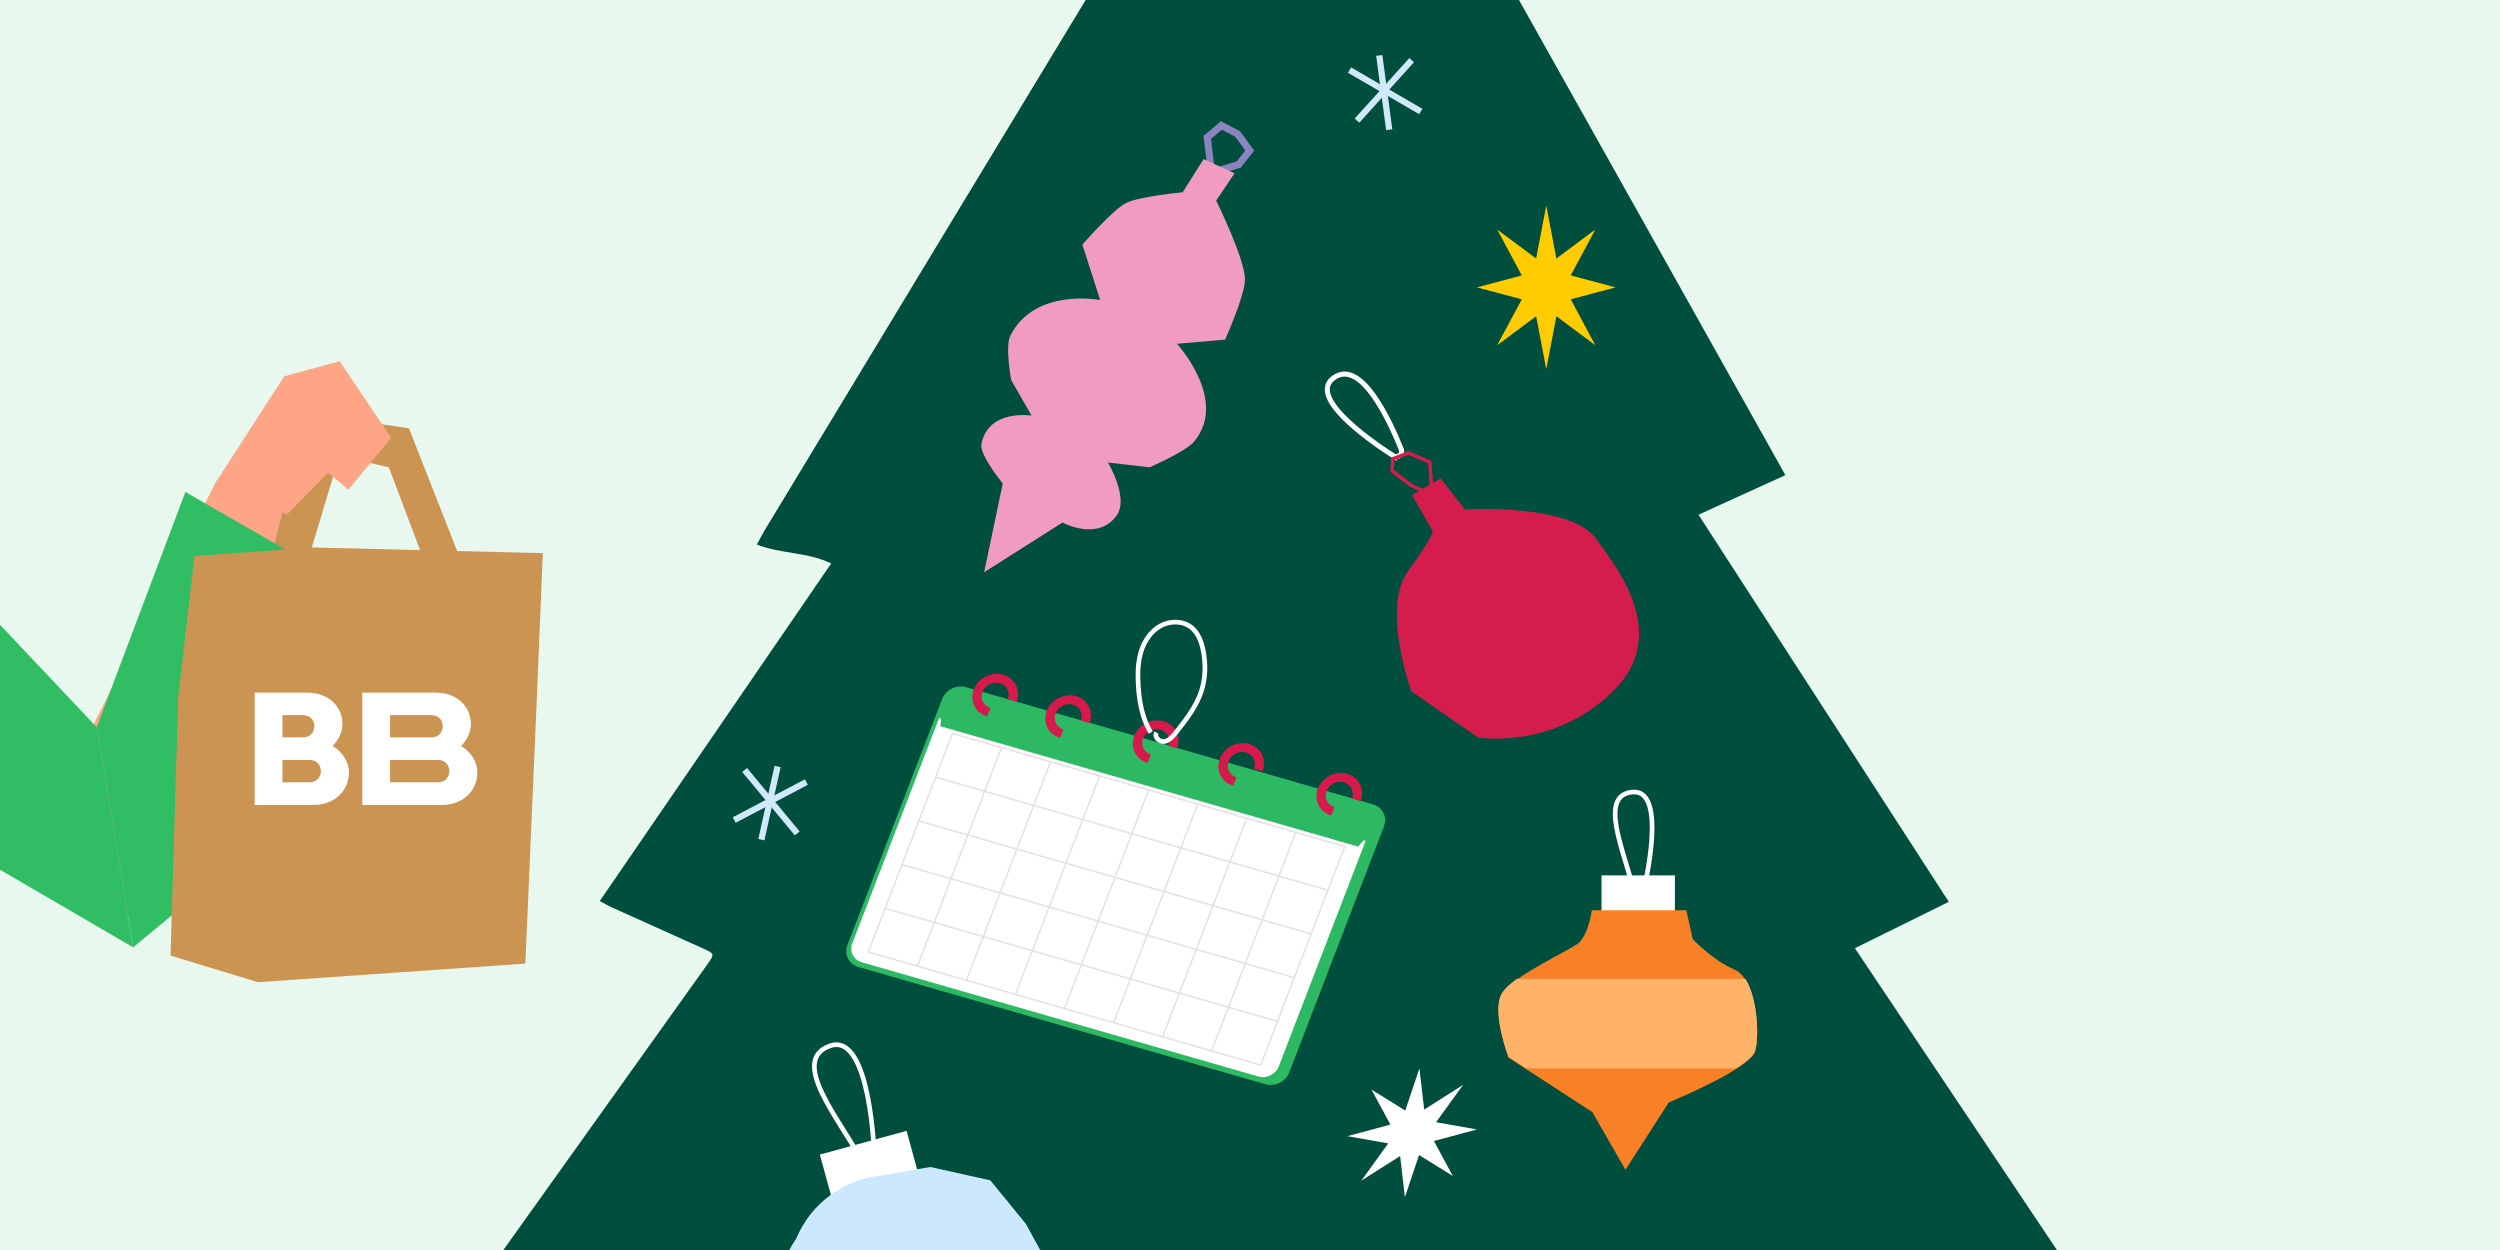 <?xml version="1.0" encoding="UTF-8"?><svg id="_Слой_1" xmlns="http://www.w3.org/2000/svg" xmlns:xlink="http://www.w3.org/1999/xlink" viewBox="0 0 1200 600"><rect x="0" y="0" width="1200" height="600" fill="#333333" stroke="none"/><defs><clipPath id="clippath"><rect width="1200" height="600" style="fill:none;"/></clipPath></defs><g style="clip-path:url(#clippath);"><rect x="-26.94" y="-46.44" width="1261.58" height="703.59" style="fill:#e9f8ee;"/><g><g><polygon points="-43.74 317.65 37.37 362.73 103.83 230.91 138.02 246.47 97.99 408.89 78.59 433.95 48.17 444.97 -85.17 361.69 -43.74 317.65" style="fill:#ffa587;"/><polygon points="221.35 269.38 196.3 205.56 180.26 203.24 145.01 208.79 130.04 267.52 148.84 265.48 162.92 218.73 186.65 224.32 203.89 270.03 221.35 269.38" style="fill:#cc9452;"/><polygon points="136.43 180.6 163.03 173.36 187.75 210.11 167.24 235 157.46 226.86 137.89 246.82 120.33 241.49 103.71 231.26 136.43 180.6" style="fill:#ffa587;"/><path d="M-317.17,545.19l25.78-244.59,118.88-34.24,6.21,1.64c26.97,8.34,50.77,3.85,60.45-5.02h0s95.58,26.02,95.58,26.02l56.7,60.08,17.48,105.63-91.15-53.13L-1.45,687.14l-269.23,6.53,12.52-192.75-59.01,44.26Z" style="fill:#30bd64;"/><polyline points="46.43 349.07 88.98 236.17 147.42 269.73 108.28 418 63.91 454.7" style="fill:#30bd64;"/></g><polygon points="260.56 265.52 257.55 338.18 252.17 462.52 123.8 471.45 81.84 458.67 85.56 334.33 93.31 266.96 149.83 262.77 260.56 265.52" style="fill:#cc9452;"/></g><path d="M629.66-176.44c25.51,45.19,51.11,90.33,76.52,135.57,49.79,88.66,99.48,177.39,149.21,266.08,.45,.8,.87,1.6,1.55,2.87-13.68,6.23-27.25,12.41-41.67,18.98,40.21,62.19,79.9,123.56,120.15,185.81-15.15,7.48-29.68,14.66-45.08,22.27,49.96,74.64,99.47,148.61,149.27,222.99-15.75,10.85-30.98,21.34-47.04,32.41,46.49,59.44,92.57,118.37,139.07,177.82-6.76,2.06-12.94,4.03-19.17,5.84-84.93,24.73-169.86,49.44-254.81,74.1-2.61,.76-5.42,1.13-8.14,1.18-53.01,.89-106.01,1.69-159.02,2.55-3.56,.06-7.11,.57-10.66,.48-3.19-.08-3.62,1.49-3.55,4.15,.47,18.06,.74,36.13,1.27,54.19,1.32,44.82,2.7,89.64,4.2,134.46,.14,4.08-.99,5.44-5.16,5.43-33.88-.15-67.76-.13-101.63-.07-3.2,0-4.33-.98-4.21-4.32,1.4-40.73,2.69-81.46,3.99-122.19,.69-21.62,1.39-43.23,2-64.85,.16-5.73-.09-6.01-5.95-5.94-23.47,.26-46.94,.67-70.41,.94-28.61,.33-57.23,.6-85.85,.79-2.17,.01-4.45-.49-6.5-1.24-44.37-16.26-88.74-32.52-133.05-48.93-41.47-15.35-82.89-30.87-124.32-46.32-3.07-1.15-6.13-2.34-9.83-3.75,44.34-56.76,88.42-113.2,133.21-170.54-24.96-15.67-49.13-30.83-73.61-46.2,8.6-12.21,16.95-24.2,25.44-36.1,37.82-53,75.68-105.97,113.53-158.95,3.7-5.18,3.7-5.26-1.95-7.81-14.76-6.65-29.54-13.27-44.29-19.94-1.54-.7-2.98-1.6-5.27-2.85,37.03-54.01,73.85-107.72,111.07-162.01-11.39-5.51-24.02-4.52-35.69-9.07,1.3-2.37,2.45-4.68,3.78-6.89,62.55-103.36,125.07-206.73,187.7-310.04,23.29-38.42,46.8-76.7,70.22-115.04,1.22-2,2.59-3.92,3.89-5.88,.26,0,.53,0,.79,0Z" style="fill:#004e3d;"/><g><path d="M607.38,520.44l-195.38-56.29c-4.59-1.32-6.94-6.07-5.22-10.55l45.44-118.03c1.72-4.48,6.89-7.06,11.48-5.73l195.38,56.29c4.59,1.32,6.94,6.07,5.22,10.55l-45.44,118.03c-1.72,4.48-6.89,7.06-11.48,5.73Z" style="fill:#2db963;"/><path d="M604.04,516.73l-190.51-54.89c-3.91-1.13-5.91-5.17-4.44-8.98l41.4-107.52c.42-1.1,1.68-1.73,.87,3.24l200.64,57.81c3.07-4.32,3.64-3.16,3.22-2.06l-41.4,107.52c-1.47,3.81-5.87,6.01-9.78,4.88Z" style="fill:#fff;"/><g><path d="M473.82,343.87c-5.66-1.63-8.53-7.44-6.41-12.96,2.12-5.52,8.46-8.68,14.11-7.05s8.53,7.45,6.41,12.96l-4.17-1.2c1.26-3.27-.45-6.72-3.8-7.69-3.36-.97-7.11,.91-8.37,4.18-1.26,3.27,.45,6.72,3.8,7.69l-1.57,4.07Z" style="fill:#d7194b;"/><path d="M508.86,354.17c-5.66-1.63-8.54-7.44-6.41-12.96,2.12-5.52,8.46-8.68,14.12-7.05,5.66,1.63,8.53,7.45,6.41,12.96l-4.17-1.2c1.26-3.27-.45-6.72-3.8-7.69-3.36-.97-7.11,.91-8.37,4.18-1.26,3.27,.45,6.72,3.8,7.69l-1.57,4.07Z" style="fill:#d7194b;"/><path d="M550.86,366.24c-5.66-1.63-8.54-7.44-6.41-12.96,2.12-5.52,8.46-8.68,14.12-7.05s8.53,7.45,6.41,12.96l-4.17-1.2c1.26-3.27-.45-6.72-3.8-7.69s-7.11,.91-8.37,4.18c-1.26,3.27,.45,6.72,3.8,7.69l-1.57,4.07Z" style="fill:#d7194b;"/><path d="M591.93,377.14c-5.66-1.63-8.53-7.44-6.41-12.96,2.12-5.52,8.46-8.68,14.11-7.05,5.66,1.63,8.53,7.45,6.41,12.96l-4.17-1.2c1.26-3.27-.45-6.72-3.8-7.69-3.36-.97-7.11,.91-8.37,4.18-1.26,3.27,.45,6.72,3.8,7.69l-1.57,4.07Z" style="fill:#d7194b;"/><path d="M639,391.46c-5.66-1.63-8.53-7.44-6.41-12.96s8.46-8.68,14.11-7.05,8.53,7.45,6.41,12.96l-4.17-1.2c1.26-3.27-.45-6.72-3.8-7.69s-7.11,.91-8.37,4.18c-1.26,3.27,.45,6.72,3.8,7.69l-1.57,4.07Z" style="fill:#d7194b;"/></g><g><path d="M604.98,511.58l-188.33-54.26c-.19-.06-.29-.25-.22-.44l40.39-104.91c.07-.19,.29-.29,.48-.24l188.33,54.26c.19,.06,.29,.25,.22,.44l-40.39,104.91c-.07,.19-.29,.29-.48,.24Zm-187.72-54.84l187.63,54.06,40.13-104.23-187.63-54.06-40.13,104.23Z" style="fill:#e1e1e1;"/><path d="M613.06,490.6l-188.33-54.26c-.19-.06-.29-.25-.22-.44,.07-.19,.29-.29,.48-.24l188.33,54.26c.19,.06,.29,.25,.22,.44-.07,.19-.29,.29-.48,.24Z" style="fill:#e1e1e1;"/><path d="M621.14,469.61l-188.33-54.26c-.19-.06-.29-.25-.22-.44,.07-.19,.29-.29,.48-.24l188.33,54.26c.19,.06,.29,.25,.22,.44-.07,.19-.29,.29-.48,.24Z" style="fill:#e1e1e1;"/><path d="M629.22,448.63l-188.33-54.26c-.19-.06-.29-.25-.22-.44,.07-.19,.29-.29,.48-.24l188.33,54.26c.19,.06,.29,.25,.22,.44-.07,.19-.29,.29-.48,.24Z" style="fill:#e1e1e1;"/><path d="M637.29,427.65l-188.33-54.26c-.19-.06-.29-.25-.22-.44s.29-.29,.48-.24l188.33,54.26c.19,.06,.29,.25,.22,.44s-.29,.29-.48,.24Z" style="fill:#e1e1e1;"/><path d="M581.44,504.8c-.19-.06-.29-.25-.22-.44l40.39-104.91c.07-.19,.29-.29,.48-.24s.29,.25,.22,.44l-40.39,104.91c-.07,.19-.29,.29-.48,.24Z" style="fill:#e1e1e1;"/><path d="M557.9,498.01c-.19-.06-.29-.25-.22-.44l40.39-104.91c.07-.19,.29-.29,.48-.24s.29,.25,.22,.44l-40.39,104.91c-.07,.19-.29,.29-.48,.24Z" style="fill:#e1e1e1;"/><path d="M534.36,491.23c-.19-.06-.29-.25-.22-.44l40.39-104.91c.07-.19,.29-.29,.48-.24s.29,.25,.22,.44l-40.39,104.91c-.07,.19-.29,.29-.48,.24Z" style="fill:#e1e1e1;"/><path d="M510.82,484.45c-.19-.06-.29-.25-.22-.44l40.39-104.91c.07-.19,.29-.29,.48-.24s.29,.25,.22,.44l-40.39,104.91c-.07,.19-.29,.29-.48,.24Z" style="fill:#e1e1e1;"/><path d="M487.28,477.67c-.19-.06-.29-.25-.22-.44l40.39-104.91c.07-.19,.29-.29,.48-.24s.29,.25,.22,.44l-40.39,104.91c-.07,.19-.29,.29-.48,.24Z" style="fill:#e1e1e1;"/><path d="M463.74,470.89c-.19-.06-.29-.25-.22-.44l40.39-104.91c.07-.19,.29-.29,.48-.24s.29,.25,.22,.44l-40.39,104.91c-.07,.19-.29,.29-.48,.24Z" style="fill:#e1e1e1;"/><path d="M440.2,464.1c-.19-.06-.29-.25-.22-.44l40.39-104.91c.07-.19,.29-.29,.48-.24s.29,.25,.22,.44l-40.39,104.91c-.07,.19-.29,.29-.48,.24Z" style="fill:#e1e1e1;"/></g></g><path d="M552.36,351.64c-4.2-6.97-5.61-15.28-6.03-23.4-.27-5.25-.14-10.6,1.43-15.62s4.72-9.71,9.33-12.23,10.76-2.48,14.84,.84c3.23,2.64,4.76,6.83,5.58,10.92,1.31,6.49,1.18,13.33-.87,19.63-2.45,7.48-7.44,13.82-12.34,19.98-1.47,1.84-3.16,3.82-5.49,4.16s-4.94-2.26-3.69-4.25" style="fill:none; stroke:#fff; stroke-miterlimit:10; stroke-width:2.24px;"/><g><path d="M668.8,218.79c2.12,1.37,4.74-.79,3.8-3.13-5.65-14.1-19.26-43.27-32.14-34.5-13.01,8.85,15.03,29,28.34,37.64Z" style="fill:none; stroke:#fff; stroke-miterlimit:10; stroke-width:2.41px;"/><g><path d="M703.08,244.52s50.27-3.09,62.86,13.87c12.59,16.96,35.84,47.95,6.92,74.79-28.92,26.83-63.43,20.79-63.43,20.79l-31.97-22.12s-14.54-39.87-1.57-57.78c12.97-17.91,11.74-19.23,11.74-19.23l-9.85-17.22,13.71-8,11.6,14.9Z" style="fill:#d41d4d;"/><path d="M688.39,238.85l-11.16-4.91-9.95-7.47,.5-6.88,8.24-3.11,11.1,4.71,1.27,17.67Zm-10.21-6.35l8.28,3.63-.99-13.77-9.49-4.03-6.56,2.48-.35,4.84,9.11,6.85Z" style="fill:#d41d4d;"/></g></g><g><path d="M783.75,426.22c-3.91-17.34-16.96-44.74,0-46.04,16.96-1.3,5.44,46.04,5.44,46.04" style="fill:none; stroke:#fff; stroke-miterlimit:10; stroke-width:2.24px;"/><rect x="768.73" y="420.18" width="35.22" height="21.31" style="fill:#fff;"/><path d="M809.44,436.93h-45.37s-1.54,12.3-6.92,16.15c-5.38,3.84-30.76,15.38-36.14,23.84-5.38,8.46,3.08,30.76,3.08,30.76l40.24,26.14,15.89,27.68,20.76-32.3s39.22-16.15,41.52-24.61,.77-34.6-10-39.22c-10.77-4.61-19.99-14.61-19.99-14.61l-3.08-13.84Z" style="fill:#f88026;"/><path d="M842.51,504.21c-.67,2.42-4.37,5.48-9.31,8.61h-100.59s-8.52-5.54-8.52-5.54c0,0-8.45-22.3-3.07-30.76,1.33-2.09,3.88-4.37,7.04-6.67h109.73c5.94,9.28,6.58,27.54,4.72,34.35Z" style="fill:#ffb269;"/></g><g><path d="M580.07,85.13l-2.39-19.89,8.37-7.06,9.19,4.82,6.75,9.29-6.37,8.13-15.54,4.7Zm1.21-18.47l1.69,14.04,10.63-3.22,4.12-5.26-4.77-6.56-6.46-3.39-5.21,4.4Z" style="fill:#8c84be;"/><path d="M577.77,76.35l14.81,6.83-8.81,13.1s13.63,27.6,13.81,37.62c.14,7.66-9.52,29.12-9.52,29.12l-23.11,1.99s24.96,27.18,8.13,47.04c-3.97,4.68-21.27,12.26-21.27,12.26l-20-2.31s10.18,16.97,4.23,25.37c-9.04,12.74-26.03,3.44-26.03,3.44l-37.63,23.86,8.94-42.61s-11.29-13.69-10.23-18.98c3.38-16.94,24.06-13.6,24.06-13.6l-9.77-17.01s-3.05-16.17-.39-21.41c11.76-23.16,43.09-17.04,43.09-17.04l-8.54-26.61s14.5-16.66,20.93-19.96c6.16-3.16,27.22-5.16,27.22-5.16l10.06-15.95Z" style="fill:#f19bc0;"/></g><g><path d="M413.23,556.46c-10.24-19.24-34.53-47.4-14.9-54.43,19.62-7.03,21.33,52.67,21.33,52.67" style="fill:none; stroke:#fff; stroke-miterlimit:10; stroke-width:2.24px;"/><rect x="396.21" y="548.02" width="43.17" height="26.11" transform="translate(-133.33 130.24) rotate(-15.31)" style="fill:#fff;"/><path d="M504.99,610.42l1.91,26.17h0c-2.3,17.94-9.81,34.8-21.6,48.52l-.34,.39-25.12,13.04-27.82-1.73-29.42-1.91-15.82-24.93-10.15-24.41-.03-.07c-6.77-16.85-4.68-35.98,5.58-50.97h0s0,0,0,0c7-16.77,22.61-28.38,40.68-30.26l.21-.02,23.46-4.08,28.84,6.41,17.1,20.97,12.5,22.86Z" style="fill:#cbe8ff;"/></g><polygon points="742.2 98.68 737.34 124.09 718.66 110.18 730.46 132.2 708.91 137.94 730.46 143.68 718.66 165.7 737.34 151.8 742.2 177.2 747.07 151.8 765.74 165.7 753.95 143.68 775.49 137.94 753.95 132.2 765.74 110.18 747.07 124.09 742.2 98.68" style="fill:#ffcc02;"/><polygon points="702.28 520.74 683.61 532.6 681.32 512.82 674.53 533.07 658.33 523.02 667.38 539.79 646.76 545.36 666.36 548.83 653.4 566.75 672.06 554.89 674.35 574.67 681.15 554.42 697.35 564.47 688.29 547.69 708.91 542.13 689.31 538.65 702.28 520.74" style="fill:#fff;"/><g><line x1="662.05" y1="26.61" x2="666.83" y2="62.27" style="fill:none; stroke:#cfe8fa; stroke-miterlimit:10; stroke-width:3px;"/><line x1="677.6" y1="28.87" x2="651.36" y2="57.89" style="fill:none; stroke:#cfe8fa; stroke-miterlimit:10; stroke-width:3px;"/><line x1="647.78" y1="33.64" x2="681.97" y2="53.52" style="fill:none; stroke:#cfe8fa; stroke-miterlimit:10; stroke-width:3px;"/></g><g><line x1="373.24" y1="367.92" x2="365.46" y2="403.04" style="fill:none; stroke:#cfe8fa; stroke-miterlimit:10; stroke-width:3px;"/><line x1="387.06" y1="375.39" x2="352.43" y2="393.6" style="fill:none; stroke:#cfe8fa; stroke-miterlimit:10; stroke-width:3px;"/><line x1="357.42" y1="369.6" x2="382.68" y2="400.04" style="fill:none; stroke:#cfe8fa; stroke-miterlimit:10; stroke-width:3px;"/></g><g><path d="M212.11,386.37h-38.2v-53.93h34.79c11.23,0,17.32,7,17.32,15.28,0,3.72-1.87,7.51-4.75,10.39,4.23,2.24,7.86,7.27,7.86,12.53,0,9.24-7.21,15.74-17.03,15.74Zm-24.87-10.85h23.05c3.23,0,5.36-2.39,5.36-5.33v-.09c0-2.94-2.13-5.33-5.36-5.33h-23.05v10.74Zm0-21.59h19.72c3.49,0,5.57-2.39,5.57-5.33s-1.95-5.33-5.57-5.33h-19.72v10.65Z" style="fill:#fff;"/><path d="M150.47,386.37h-28.23v-53.93h24.81c11.23,0,17.32,7,17.32,15.28,0,3.72-1.87,7.51-4.75,10.39,4.23,2.24,7.86,7.27,7.86,12.53,0,9.24-7.21,15.74-17.03,15.74Zm-14.9-10.85h13.08c3.23,0,5.36-2.39,5.36-5.33v-.09c0-2.94-2.13-5.33-5.36-5.33h-13.08v10.74Zm0-21.59h9.75c3.49,0,5.57-2.39,5.57-5.33s-1.95-5.33-5.57-5.33h-9.75v10.65Z" style="fill:#fff;"/></g></g></svg>